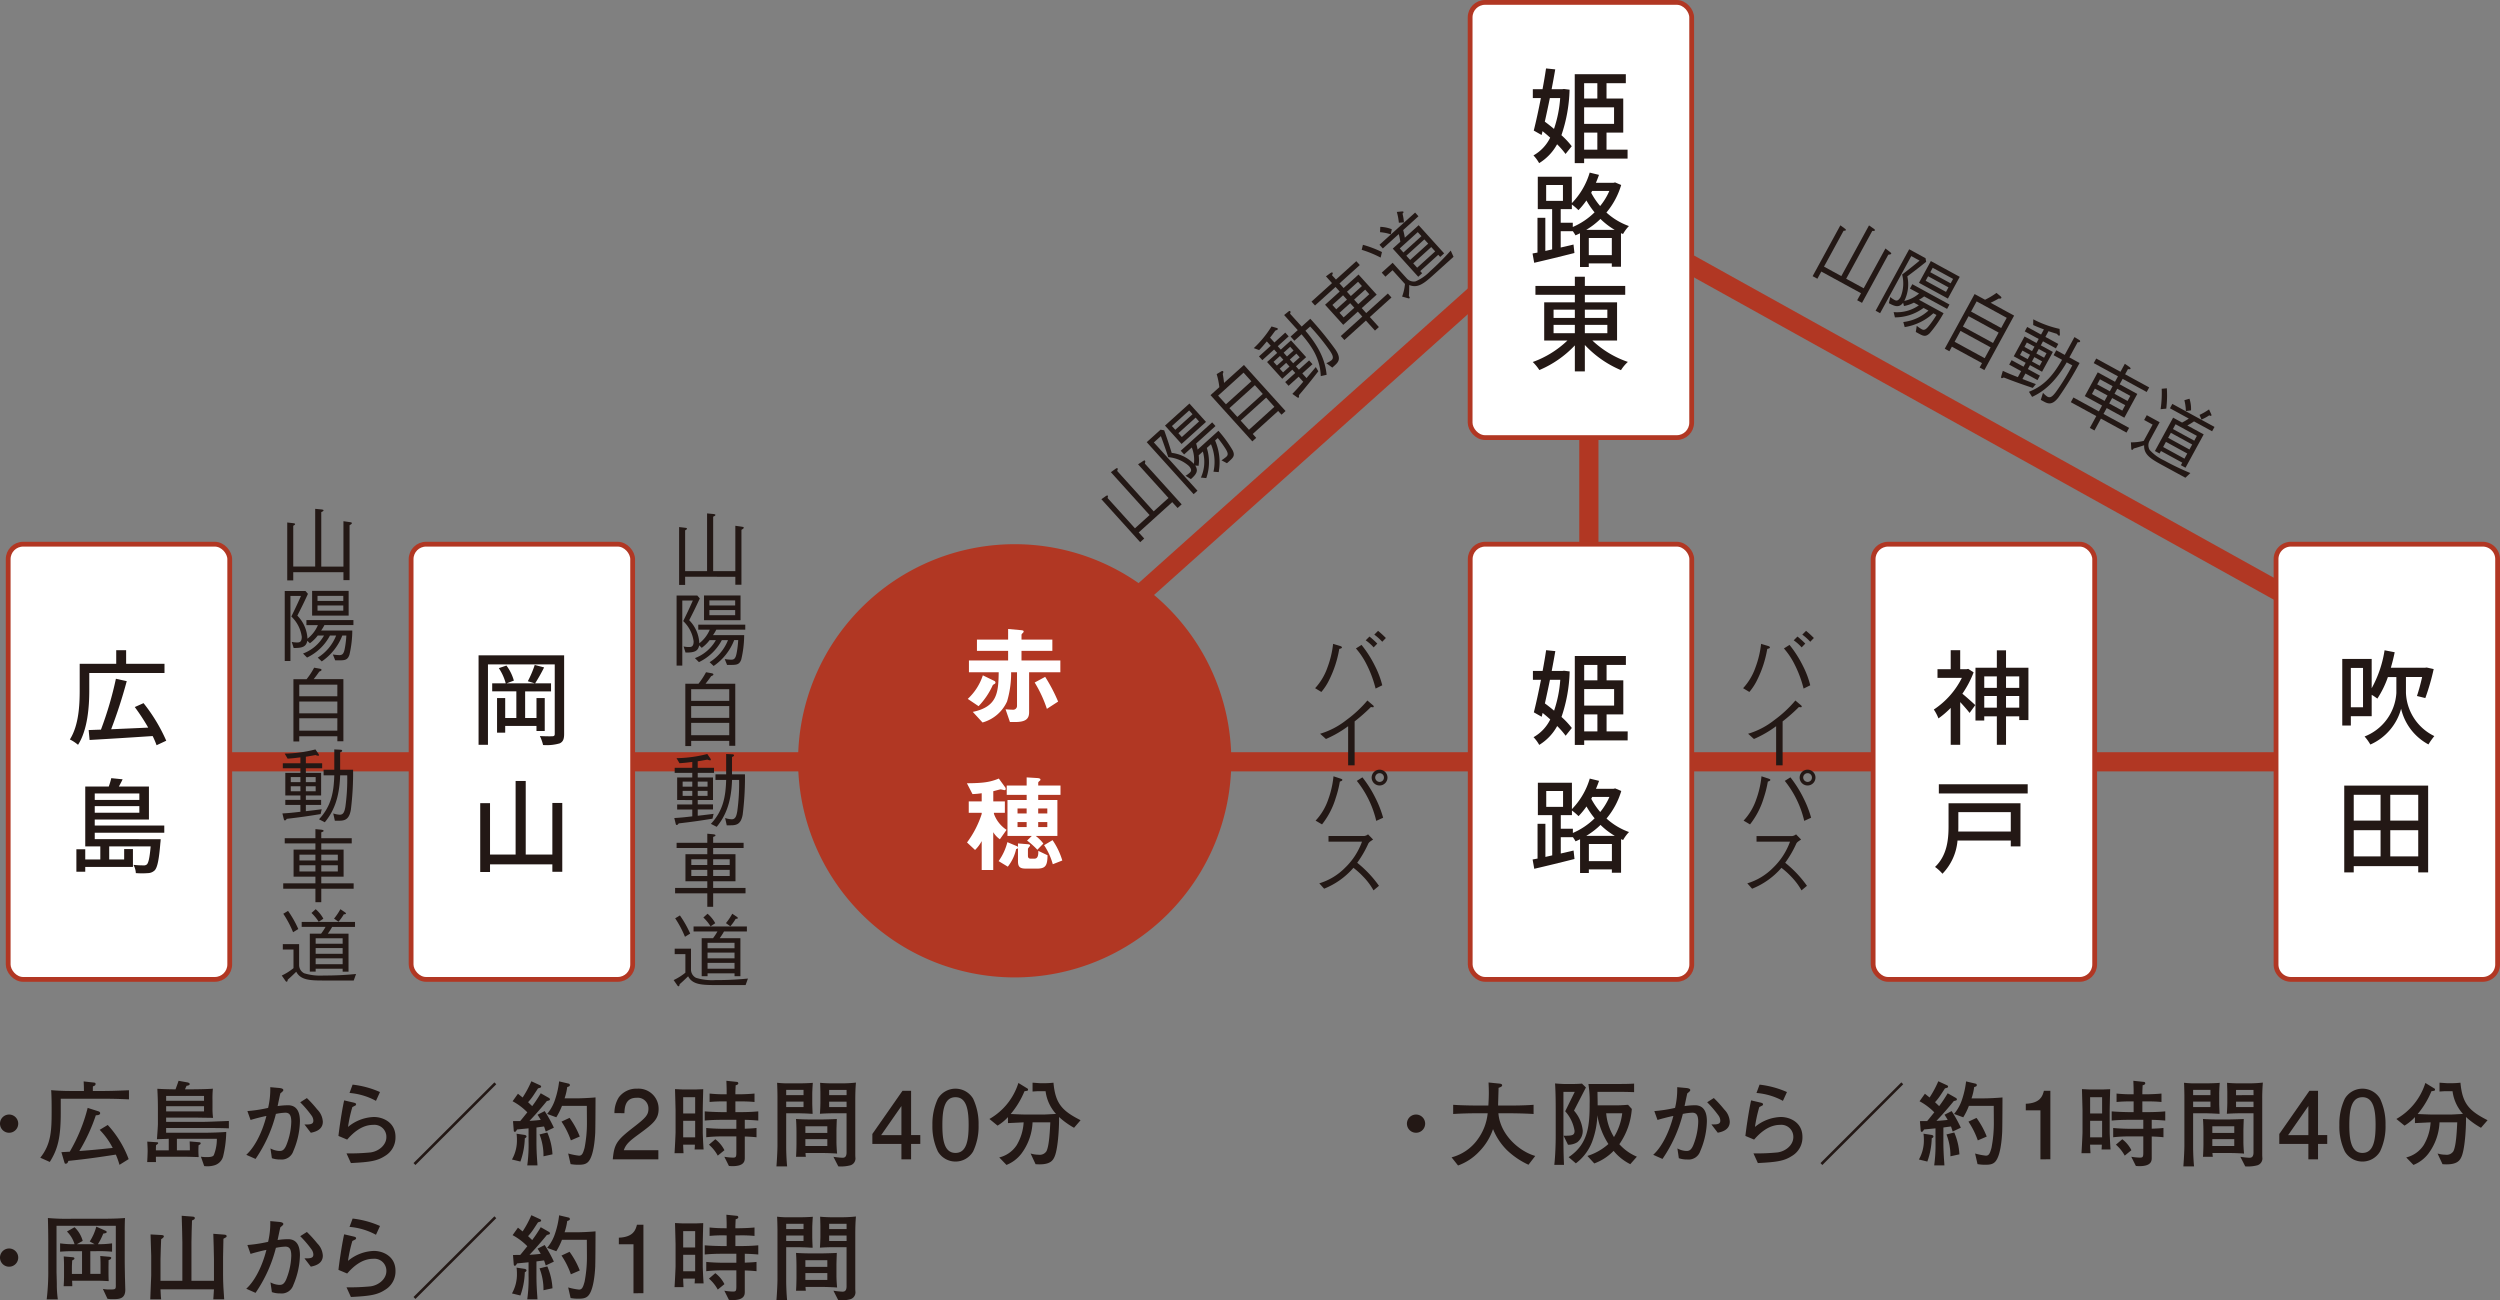 <svg xmlns="http://www.w3.org/2000/svg" xmlns:xlink="http://www.w3.org/1999/xlink" width="521.291" height="271.129" viewBox="0 0 521.291 271.129"><rect x="0" y="0" width="521.291" height="271.129" fill="#808080" stroke="none"/><defs><style>.a,.b,.e{fill:none;}.b,.e{stroke:#b13723;}.b{stroke-miterlimit:10;stroke-width:4px;}.c{clip-path:url(#a);}.d{fill:#fff;}.f{fill:#231815;}.g{fill:#b13723;}</style><clipPath id="a"><rect class="a" width="521.291" height="271.129"/></clipPath></defs><line class="b" x2="470.265" transform="translate(26.121 158.846)"/><g class="c"><rect class="d" width="46.196" height="90.747" rx="3.118" transform="translate(1.707 113.472)"/><rect class="e" width="46.196" height="90.747" rx="3.118" transform="translate(1.707 113.472)"/><path class="f" d="M18.616,143.944c0,3.314-.321,8.22-2.345,11.362a8.593,8.593,0,0,0-1.7-1.118c1.874-2.97,2.046-7.23,2.046-10.244v-5.531h7.617v-2.839H26.3v2.839h8v1.917H18.616Zm14.032,11.449a16.688,16.688,0,0,0-.818-1.915c-4.756.322-9.75.625-13.148.819l-.194-2.068c.753-.021,1.612-.065,2.561-.084a73.318,73.318,0,0,0,3.12-10.612l2.258.5a101.8,101.8,0,0,1-3.248,10.028c2.367-.107,5.056-.216,7.724-.344a43.047,43.047,0,0,0-2.8-4.285l1.827-.815a35.193,35.193,0,0,1,4.735,7.833Z"/><path class="f" d="M19.756,173.644v1.336H33.507s-.022.516-.063.753c-.3,3.592-.624,5.1-1.164,5.725a2.087,2.087,0,0,1-1.378.6,17.2,17.2,0,0,1-2.58,0,3.771,3.771,0,0,0-.5-1.723,18.036,18.036,0,0,0,2.108.109.916.916,0,0,0,.712-.216c.322-.343.559-1.333.774-3.744H22.77v2.732h3.12v-2.173h1.83v3.723H17.776v1.011H15.927v-4.691h1.849v2.13h3.142v-2.732H17.776V164h4.906a15.471,15.471,0,0,0,.519-1.742l2.367.237c-.237.515-.518,1.033-.775,1.505h6.262v6.886h-11.3v1.25h14.5v1.5Zm0-6.843h9.3v-1.355h-9.3Zm9.3,1.293h-9.3v1.377h9.3Z"/><rect class="d" width="46.196" height="90.747" rx="3.118" transform="translate(85.722 113.472)"/><rect class="e" width="46.196" height="90.747" rx="3.118" transform="translate(85.722 113.472)"/><path class="f" d="M117.631,153.048c0,1.074-.237,1.636-.927,1.958a9.7,9.7,0,0,1-3.464.343,8.731,8.731,0,0,0-.668-1.871c1.143.063,2.283.063,2.626.044s.475-.131.475-.5V138.544H101.748v16.762H99.79V136.649h17.841Zm-5.768-.625v-1.055h-6.521v1.4h-1.7v-7.208h1.7v4.153h2.324v-5.553h-5.035v-1.677h2.82a10.477,10.477,0,0,0-1.442-3.163l1.592-.54a9.5,9.5,0,0,1,1.549,3.141l-1.505.562H111.5l-1.443-.431a21.5,21.5,0,0,0,1.443-3.4l1.958.516a36.806,36.806,0,0,1-1.874,3.316H114.9v1.677h-5.4v5.553h2.367v-4.153h1.721v6.864Z"/><path class="f" d="M117.244,167.429v14.353h-2.067v-1.549h-13v1.593h-2.043V167.473h2.043v10.715h5.337V162.845h2.108v15.343h5.553V167.429Z"/><rect class="d" width="46.196" height="90.747" rx="3.118" transform="translate(390.578 113.472)"/><rect class="e" width="46.196" height="90.747" rx="3.118" transform="translate(390.578 113.472)"/><path class="f" d="M411.532,140.2a21.048,21.048,0,0,1-2.346,4.456c.753.6,2.283,1.98,2.692,2.367l-1.184,1.634c-.431-.559-1.249-1.505-1.958-2.258v8.907h-1.98v-7.7A18.144,18.144,0,0,1,404.2,149.8a8.9,8.9,0,0,0-.968-1.849,17.027,17.027,0,0,0,5.853-6.608H404v-1.806h2.754v-3.959h1.98v3.959h1.334l.343-.065Zm11.427-.968v10.911h-1.915v-.774H418.29v5.937h-1.915v-5.937h-2.626v.881h-1.83V139.232h4.456V135.6h1.915v3.636Zm-9.21,4.2h2.626V141.04h-2.626Zm2.626,1.7h-2.626v2.433h2.626Zm1.915-1.7h2.755V141.04H418.29Zm2.754,1.7h-2.755v2.433h2.755Z"/><path class="f" d="M421.3,176.488H419.28v-1.227H408.174a11.293,11.293,0,0,1-3.141,6.93,8.867,8.867,0,0,0-1.549-1.421c2.56-2.411,2.82-5.853,2.82-8.5v-4.775h15Zm1.506-11.039H404.28v-1.915h18.529Zm-14.46,3.894v2.97c0,.344,0,.712-.022,1.077H419.28v-4.047Z"/><path class="b" d="M222.381,137.713,329.152,42.178,497.226,135.6"/><path class="d" d="M3.118,0H43.079A3.118,3.118,0,0,1,46.2,3.118v84.51a3.119,3.119,0,0,1-3.119,3.119H3.118A3.118,3.118,0,0,1,0,87.629V3.118A3.118,3.118,0,0,1,3.118,0Z" transform="translate(474.594 113.472)"/><path class="e" d="M3.118,0H43.079A3.118,3.118,0,0,1,46.2,3.118v84.51a3.119,3.119,0,0,1-3.119,3.119H3.118A3.118,3.118,0,0,1,0,87.629V3.118A3.118,3.118,0,0,1,3.118,0Z" transform="translate(474.594 113.472)"/><path class="f" d="M501.68,144.484a10.478,10.478,0,0,0,5.918,9,15.079,15.079,0,0,0-1.227,1.742,11.359,11.359,0,0,1-5.7-7.445,11.417,11.417,0,0,1-6.411,7.467,10.6,10.6,0,0,0-1.206-1.68,10.42,10.42,0,0,0,6.627-9.06v-3.335h-1.764a20.217,20.217,0,0,1-2.2,4.5,12.63,12.63,0,0,0-1.181-.794v4.454H490.19v1.958H488.4V137.4h6.134v6.112a23.9,23.9,0,0,0,2.689-7.917l2.108.409c-.216,1.1-.494,2.174-.8,3.226h7.146l.322-.043,1.464.324a47.725,47.725,0,0,1-1.743,6.047l-1.745-.431a39.373,39.373,0,0,0,1.077-3.96H501.68Zm-8.951-5.206H490.19v8.2h2.539Z"/><path class="f" d="M506.308,163.812v18.1h-2.067V180.6H490.793v1.312h-1.98v-18.1Zm-15.515,7.3h5.594V165.73h-5.594Zm0,7.467h5.594V173.11h-5.594Zm13.448-12.845H498.41v5.378h5.831Zm0,7.379H498.41v5.465h5.831Z"/><path class="g" d="M256.749,158.641a45.168,45.168,0,1,1-45.169-45.169,45.169,45.169,0,0,1,45.169,45.169"/><path class="d" d="M207.308,142.652c-.246.133-.268.177-.314.245a15.513,15.513,0,0,1-2.945,4.353l-2.256-1.519a11.634,11.634,0,0,0,3.147-4.912l2.346,1.14a.433.433,0,0,1,.289.357.381.381,0,0,1-.267.336m7.279-2.479v8.351c0,1.494-.87,2.031-2.992,2.031h-1.006l-.914-2.656c.736.065,1.274.087,1.494.087a.794.794,0,0,0,.895-.78v-7.033h-1.227a20.722,20.722,0,0,1-.851,6.1,7.97,7.97,0,0,1-5.114,4.377l-2.032-2.211c5.139-1.072,5.338-4.042,5.406-8.261h-6.207v-2.457h8.17v-2.01h-6.5v-2.343h6.5v-2.212l2.725.246c.425.043.513.133.513.267a.319.319,0,0,1-.109.245c-.18.18-.336.336-.336.447v1.007h6.431v2.343H213v2.01h8.1v2.457Zm3.706,7.636a26.085,26.085,0,0,0-2.545-5.493l2.188-1.183a34.424,34.424,0,0,1,2.7,5.157Z"/><path class="d" d="M208.491,175a4.987,4.987,0,0,1-1.385-1.475v7.884H204.7v-6.03a7.417,7.417,0,0,1-1.385,1.855l-1.675-1.566a20.336,20.336,0,0,0,3.06-5.94v-.245h-2.7V167.1h2.7v-1.7a16.047,16.047,0,0,1-1.92.18l-1.162-2.256c3.461-.024,4.868-.245,6.655-.984l1.295,1.786a.571.571,0,0,1,.134.382c0,.221-.134.245-.267.245-.112,0-.671-.158-.8-.158-.112,0-1.295.335-1.519.382V167.1h2.414v2.389h-2.28v.2a6.732,6.732,0,0,0,2.634,3.349Zm7.637,6.117h-2.234c-1.249,0-1.628-.379-1.628-1.541v-2.724a.562.562,0,0,1-.382.18,9.006,9.006,0,0,1-1.74,3.684l-1.92-1.161a11.715,11.715,0,0,0,1.83-3.952l1.855.78a.938.938,0,0,1,.357.224v-.737l1.963.156c.314.024.56.068.56.291,0,.112-.448.557-.448.693V178.4c0,.469.156.649.647.649h.692c.827,0,.827-.938.827-1.631l1.92.916c-.022,2.278-.469,2.79-2.3,2.79m.357-15.384v1.072h4v7.5h-4.511a8.234,8.234,0,0,1,1.585,1.585l-1.252,1.295a16.029,16.029,0,0,0-2.144-1.92l.985-.96h-5.07v-7.5h4v-1.072H209.92v-1.942h4.154v-1.7l2.231.137c.335.021.649.109.649.31a.274.274,0,0,1-.134.246c-.292.245-.335.314-.335.469v.537h4.644v1.942Zm-2.411,2.836h-1.9v1.05h1.9Zm0,2.837h-1.9v1.047h1.9Zm4.309-2.837h-1.9v1.05h1.9Zm0,2.837h-1.9v1.047h1.9Zm1.14,8.795a13.589,13.589,0,0,0-1.811-3.974l1.765-1.05a14.973,14.973,0,0,1,2.031,4.244Z"/><line class="b" y2="95.57" transform="translate(331.305 51.56)"/><rect class="d" width="46.196" height="90.747" rx="3.118" transform="translate(306.563 113.472)"/><rect class="e" width="46.196" height="90.747" rx="3.118" transform="translate(306.563 113.472)"/><path class="f" d="M327.3,140.006a31.8,31.8,0,0,1-1.7,9.491,16.912,16.912,0,0,1,2.152,2.3l-1.29,1.614a17.08,17.08,0,0,0-1.765-2.023,10.464,10.464,0,0,1-3.744,3.938,7.819,7.819,0,0,0-1.184-1.612,8.582,8.582,0,0,0,3.485-3.7c-.515-.471-1.055-.924-1.592-1.355l-.194.8-1.636-.924c.452-1.765.99-4.241,1.486-6.78h-1.68V139.9h2.024c.281-1.508.537-2.992.731-4.325l1.917.193c-.216,1.29-.475,2.689-.753,4.132H325.8l.322-.044Zm-4.11,1.743c-.344,1.7-.709,3.379-1.053,4.928.625.453,1.268.968,1.915,1.508a25.424,25.424,0,0,0,1.29-6.436Zm16.2,12.633h-9.06v.946h-1.958V136.78h10.653v1.871h-4.026v3.207h3.488v7.1h-3.488v3.551H339.4Zm-9.06-12.524h2.754v-3.207h-2.754Zm6.24,1.83h-6.24v3.442h6.24Zm-6.24,8.823h2.754V148.96h-2.754Z"/><path class="f" d="M338.062,164.931a15.987,15.987,0,0,1-3.079,5.743,13.889,13.889,0,0,0,4.694,2.82,7.8,7.8,0,0,0-1.228,1.658l-.431-.171v6.992H336.1v-.687h-4.8v.753h-1.83V175c-.322.152-.622.3-.946.431a7.184,7.184,0,0,0-.559-.881v.021h-2.518v3.4l2.668-.622.193,1.764c-2.948.753-6.068,1.506-8.391,2.043l-.344-1.936c.322-.066.665-.129,1.031-.194v-7.252h1.636v6.908l1.421-.324v-8.392h-2.992v-6.758h7.1v5.509a15.322,15.322,0,0,0,3.723-6.368l1.936.472c-.194.562-.409,1.121-.644,1.658h3.658l.343-.087Zm-15.646,3.313h3.507V164.93h-3.507Zm5.553,5.444a14.771,14.771,0,0,0,4.54-3.055,16.972,16.972,0,0,1-1.7-2.476,16.228,16.228,0,0,1-1.658,2.024A13.213,13.213,0,0,0,327.775,169v.968h-2.324v2.842h2.518Zm8.738.6a15.115,15.115,0,0,1-2.97-2.28,16,16,0,0,1-2.97,2.28Zm-.6,1.7h-4.8v3.573h4.8Zm-4.11-9.813-.194.387a15.081,15.081,0,0,0,1.871,2.755,13.321,13.321,0,0,0,1.915-3.142Z"/><path class="f" d="M3.8,234.3a1.9,1.9,0,1,1-1.9-1.9,1.9,1.9,0,0,1,1.9,1.9"/><path class="f" d="M21.079,229.1H12.668v2.936c0,5.063-.586,7.567-2.288,10.248L8.4,241.4c2.25-2.8,2.367-5.654,2.367-9.644,0-1.486,0-3.109-.1-4.44,1.936.177,3.873.177,5.809.177H17.5q0-1-.057-2l2.111.235c.215.023.374.06.374.294,0,.314-.276.412-.549.507-.019.216-.019.412-.019.96H21.1c1.6,0,3.128-.038,5.79-.155v1.9c-1.292-.057-3.013-.136-5.809-.136m3.832,13.789a15.6,15.6,0,0,0-.761-2.133c-3.09.472-5.438.843-9.9,1.312-.06.216-.177.586-.548.586-.216,0-.216-.1-.333-.469l-.567-1.936c.567-.038,1.036-.06,1.74-.1a34.808,34.808,0,0,0,3.736-9.134l2.269.723c.079.019.333.136.333.371,0,.393-.488.431-.9.45a37.061,37.061,0,0,1-3.442,7.453c2.992-.234,3.385-.275,6.963-.646a15.359,15.359,0,0,0-2.719-3.774l1.682-1.017a21.655,21.655,0,0,1,4.361,7.12Z"/><path class="f" d="M42.111,235.2H34.639v1h7.1c2.387,0,4.263-.077,5.436-.175a23.026,23.026,0,0,1-.663,5.144,2.645,2.645,0,0,1-1.819,1.819,4.914,4.914,0,0,1-1.486.2,5.645,5.645,0,0,1-.628-.041l-.684-1.955a7.957,7.957,0,0,0,1.252.079c1.1,0,1.29-.2,1.429-.393a9.026,9.026,0,0,0,.643-3.423H36.889v2.409h2.7c0-.51,0-.824-.041-1.86l1.86.158c.272.019.431.038.431.253,0,.137-.041.175-.431.39a16.916,16.916,0,0,0,.019,2.466c-2-.06-2.564-.079-3.677-.079H32.509c0,.51,0,.567.019,1.115H30.69c.038-.627.076-1.312.095-2.209,0-.764-.038-1.274-.076-2.054l1.819.118c.272.019.45.019.45.174s-.118.235-.431.431a10.956,10.956,0,0,0-.038,1.1h2.678V237.45c-.45.022-.587.041-.7.041-.275,0-1.505.038-1.762.058.041-.606.2-2.64.2-3.189v-3.128c0-1.9-.058-2.953-.118-4.205,1.116.076,2.954.117,3.794.117.215-.586.567-1.546.627-1.781l1.838.333c.1.019.489.1.489.352,0,.275-.508.352-.644.352-.136.294-.2.411-.333.744h1.018c.567,0,3.559-.019,4.791-.136a21.827,21.827,0,0,0-.079,2.482v1.467a15.216,15.216,0,0,0,.117,2.133c-.665,0-3.578-.058-4.186-.058H34.639v.9h7.412c1.116,0,3.737-.118,5.673-.194v1.543c-1.563-.076-3.99-.076-5.613-.076m.431-6.69h-7.9v1.017h7.9Zm0,2.152h-7.9v1.075h7.9Z"/><path class="f" d="M61.153,240.053a2.558,2.558,0,0,1-2.719,1.72,5.008,5.008,0,0,1-1.74-.272l-.3-2.035a4.283,4.283,0,0,0,1.857.529c.491,0,1.059-.041,1.585-1.546a13.921,13.921,0,0,0,.9-4.519c0-1.29-.314-1.915-1.233-1.915a11.64,11.64,0,0,0-1.974.254,29.09,29.09,0,0,1-4.244,9.387l-1.936-.859c1.7-1.527,3.305-4.538,4.2-8.1-.763.136-2.582.6-3.3.84l-.666-1.857a30.238,30.238,0,0,0,4.323-.666,17.036,17.036,0,0,0,.45-4.322l1.9.174c.159.022.824.079.824.431,0,.177-.139.295-.627.7-.175.782-.235,1.058-.567,2.642a14.963,14.963,0,0,1,2.17-.177c2.016,0,2.485,1.7,2.485,3.325a16.5,16.5,0,0,1-1.388,6.259M64.81,236.2l-1.331-1.74c1.626.079,1.86-.235,1.86-.821a1.913,1.913,0,0,0-.412-1.077,22.463,22.463,0,0,0-2.326-2.716l1.388-.881a25.938,25.938,0,0,1,2.171,2.386,3.894,3.894,0,0,1,1.154,2.542c0,1.781-1.759,2.152-2.5,2.307"/><path class="f" d="M80.251,241.051c-1.622,1.055-3.226,1.271-7.08,1.467l-.919-2.015a45.573,45.573,0,0,0,4.988-.2c1.7-.213,3.325-1.524,3.325-3.188a2.5,2.5,0,0,0-2.757-2.561c-2.231,0-4.05,1.487-5.419,3.071l-1.819-.764c.04-.39.256-2.034.313-2.386.235-1.565.548-3.578.881-5.026l2.092.488c.177.06.393.117.393.333,0,.2-.178.275-.276.313-.253.137-.352.178-.507.273a29.908,29.908,0,0,0-.9,4.129,8.891,8.891,0,0,1,5.4-2.075c1.86,0,4.5,1.1,4.5,4.148a4.467,4.467,0,0,1-2.212,3.99m-1.857-11.5A13.841,13.841,0,0,0,72.88,227.9l.643-1.739a19.611,19.611,0,0,1,5.711,1.546Z"/><path class="f" d="M86.62,242.927l-.393-.409,16.86-16.822.393.39Z"/><path class="f" d="M109.431,237.355a15.54,15.54,0,0,1-.919,4.849l-1.759-.431a8.078,8.078,0,0,0,1.036-4.184,8.977,8.977,0,0,0-.079-1.194l1.682.253c.2.041.39.14.39.314s-.155.295-.351.393m4.363-1.41c-.136-.431-.215-.7-.352-1.056-.45.058-1.058.137-1.584.216v2.953c0,1.271.038,2.5.194,4.577,0,.117.021.313.021.371h-2.132a31.313,31.313,0,0,0,.272-5.008v-2.719c-.371.041-2.053.2-2.386.235-.273.45-.352.491-.469.491-.2,0-.215-.139-.235-.295l-.155-1.936c.526-.019.625-.019,1.5-.019.216-.235.352-.412,1.487-1.819a12.733,12.733,0,0,0-3.071-2.307L108,228.063c.333.254.39.314.977.783a21.386,21.386,0,0,0,1.819-3.385l1.781.821c.2.1.253.158.253.295,0,.174-.057.2-.643.371-.178.253-.941,1.448-1.116,1.682a10.333,10.333,0,0,1-.96,1.192c.139.139.745.707.862.824a29.015,29.015,0,0,0,1.781-2.681l1.721.979s.193.117.193.273c0,.215-.076.234-.643.371-.019.041-1.86,2.31-3.619,4.129.548-.022,1.153-.06,2.348-.2-.276-.469-.393-.665-.666-1.077l1.487-.761a27.951,27.951,0,0,1,1.917,3.461Zm-.469,5.163a12.165,12.165,0,0,0-.823-4.558l1.625-.409A13.408,13.408,0,0,1,115.2,240.7Zm10.8-5.1c-.1,2.19-.429,4.633-1.173,5.847-.567.957-1.369,1.017-2.485,1.017a8.995,8.995,0,0,1-1.486-.136l-.507-2.212a13.792,13.792,0,0,0,2.25.45c.624,0,.84-.428,1.172-1.642a26.97,26.97,0,0,0,.489-5.34c0-.548-.02-2.915-.02-3.4h-5.184A14.167,14.167,0,0,1,116,232.972l-1.917-.7a9.017,9.017,0,0,0,1.721-3.189,17.9,17.9,0,0,0,.783-3.6l1.9.45c.2.039.333.1.333.333s-.156.273-.549.412a11.856,11.856,0,0,1-.548,2.345h2.564c.859,0,2.621-.076,3.892-.193,0,1.134-.02,6.142-.06,7.178m-5.084,1.778a16.777,16.777,0,0,0-1.955-3.911l1.68-.783a17.1,17.1,0,0,1,2.132,3.892Z"/><path class="f" d="M133.4,236.357c-2.013,1.467-2.874,2.152-3.324,3.48h7.2v1.9h-9.5c.292-3.305.9-4.028,4.459-6.788,2.368-1.838,2.973-2.463,2.973-3.734a2.241,2.241,0,0,0-2.485-2.31c-2.4,0-2.484,2.133-2.522,3.208H128.12a6.058,6.058,0,0,1,.919-3.306,4.544,4.544,0,0,1,3.816-1.8,4.19,4.19,0,0,1,4.478,4.225c0,2.11-1.078,3.029-3.933,5.124"/><path class="f" d="M144.835,239.681c.041-.371.041-.51.06-1h-2.446c0,.294.06,1.527.079,1.781h-1.876c.1-1.506.215-4.05.215-4.383v-4.6c0-.079-.1-3.911-.117-4.383,1.544.079,1.6.079,1.857.079h2.346c.275,0,1.448-.057,1.682-.057-.019.7-.1,3.793-.1,4.418v4.6c0,.235.079,2.288.177,3.54Zm.118-10.9h-2.5v3.4h2.5Zm0,4.931h-2.5v3.442h2.5ZM155.3,233.5v1.857c1.565-.06,1.958-.1,2.446-.155v1.936c-.919-.1-1.879-.139-2.446-.158V241.4c0,.605-.019,1.762-2.561,1.762-.295,0-.51-.022-.745-.041l-.957-1.917a11.679,11.679,0,0,0,1.781.177c.605,0,.723-.1.723-1.037v-3.384h-2.777a29.3,29.3,0,0,0-3.5.177V235.2c1.21.136,2.953.174,3.5.174h2.777V233.5H150.7c-1.251,0-2.5.038-3.755.156v-1.918c1.29.118,3.169.158,3.755.158h.821v-2.23h-.431a27.123,27.123,0,0,0-3.128.117v-1.759a30.483,30.483,0,0,0,3.128.155h.431v-.84c0-.608-.057-1.841-.057-1.977l2.247.235a.3.3,0,0,1,.237.275c0,.292-.373.39-.548.428-.06,1.293-.06,1.331-.06,1.566v.313h.862c.254,0,2.054-.038,3.128-.155v1.759a28.129,28.129,0,0,0-3.128-.117h-.862v2.23h1c1.252,0,2.523-.04,3.775-.158v1.918c-1.075-.1-2.133-.137-2.817-.156m-5.632,7.47a8.213,8.213,0,0,0-1.838-2.288l1.328-1.135a6.6,6.6,0,0,1,1.9,2.288Z"/><path class="f" d="M169.369,228.063v2.073c0,.254.06,1.781.08,2.114-.273,0-.412-.022-1.585-.08-.215,0-1.192-.038-1.388-.038h-2.542V239.1c0,1.192.076,2.913.194,4.107H161.9c.155-1.936.215-3.793.215-4.243V228.532c0-.646-.041-2.231-.079-2.757a20.648,20.648,0,0,0,2.874.117h1.978c.761,0,1.9-.041,2.6-.1-.1,1.233-.118,2.25-.118,2.269m-1.819-.8h-3.616v1.094h3.616Zm0,2.444h-3.616v1.135h3.616Zm4.108,10.718h-3.7c.019.276.038.548.079.783h-2.053c.057-.546.095-2.13.095-2.757v-2.368c0-.409-.019-1.74-.095-2.757.8.06,2.012.1,2.836.1h2.64c.431,0,2.64-.06,3.03-.1,0,.019-.076,2.035-.076,2.542v2.075c0,1.113.1,2.228.136,2.6-.685-.06-2.25-.12-2.9-.12m.861-5.572h-4.576v1.388h4.576Zm0,2.678h-4.576v1.429h4.576Zm5.829-8.607V240.9l.019.428a1.485,1.485,0,0,1-1.135,1.683,7.776,7.776,0,0,1-2.424.2l-1.018-2a15.881,15.881,0,0,0,1.86.2c.292,0,.878,0,.878-1.1v-8.174h-2.795c-.469,0-1.508.019-2.76.1.079-1.037.1-2.092.1-2.346v-2c0-.45-.038-1.7-.057-2.111.9.1,2.25.117,2.288.117h2.348a27.7,27.7,0,0,0,2.834-.158c-.1,1.1-.136,2.367-.136,3.188m-1.82-1.661H172.89v1.094h3.638Zm0,2.444H172.89v1.135h3.638Z"/><path class="f" d="M189.976,238.528v3.207h-2.015v-3.207H181.9v-2.073l6.278-9h1.8v9.231h1.918v1.839Zm-2.015-7.9-4.224,6.065h4.224Z"/><path class="f" d="M202.914,240.093a4.259,4.259,0,0,1-7.355,0,12.087,12.087,0,0,1-1.135-5.5,12.364,12.364,0,0,1,1.135-5.495,4.278,4.278,0,0,1,7.355,0,12.278,12.278,0,0,1,1.135,5.495,12.086,12.086,0,0,1-1.135,5.5m-3.676-11.307c-2.31,0-2.738,2.621-2.738,5.809,0,2.954.333,5.809,2.738,5.809,2.288,0,2.738-2.6,2.738-5.809,0-2.954-.352-5.809-2.738-5.809"/><path class="f" d="M223.955,235.162a16.56,16.56,0,0,1-3.131-2.25c.06,1.508-.155,6.357-.881,8.157-.371.938-.957,1.721-3.226,1.721-.254,0-.45-.019-.783-.038l-1.036-2.231a5.641,5.641,0,0,0,1.683.256,1.642,1.642,0,0,0,1.641-.763c.549-1.2.685-3.971.783-5.987h-3.7a11.725,11.725,0,0,1-2.348,6.554,7.347,7.347,0,0,1-3.09,2.326l-1.506-1.562A6.039,6.039,0,0,0,212,238.781a10.442,10.442,0,0,0,1.446-4.754c-.45.02-2.7.137-3.265.159v-1.252a9.962,9.962,0,0,1-2.173,1.778l-1.7-1.388a13.132,13.132,0,0,0,6.043-7.511l1.876,1.154c.137.079.137.158.137.2,0,.273-.057.273-.742.371a18.134,18.134,0,0,1-2.875,4.753c.489.02,2.248.1,2.64.1h4.517c.117,0,1.917-.1,2.291-.118a8.7,8.7,0,0,1-2.174-4.734h-1.74c-.1,0-.821.06-.976.06v-1.838c.174,0,1.407.1,1.543.1h1.173c.646,0,1.156-.057,1.645-.1.39,4.4,1.838,5.885,5.653,7.821Z"/><path class="f" d="M3.8,262.23a1.9,1.9,0,1,1-1.9-1.9,1.9,1.9,0,0,1,1.9,1.9"/><path class="f" d="M23.582,270.894a5.79,5.79,0,0,1-1.175-.079l-.957-2.053a7.168,7.168,0,0,0,1.565.117c1.135,0,1.135-.1,1.135-.957V255.6H11.787v9.644c0,.136.06,2.113.06,2.5a21.551,21.551,0,0,0,.216,3.208H9.734a48.819,48.819,0,0,0,.332-6.259v-5.632c0-1.312-.038-3.835-.079-5.086a43.638,43.638,0,0,0,4.773.158h5.5c3.794,0,4.732-.079,5.809-.158-.041.488-.06,1.74-.06,2.23v6.142c0,.977,0,1.211.038,3.461,0,.393.079,2.935.079,3.131,0,1.876-1.252,1.955-2.542,1.955m-3.834-10h-.919v4.734h2.133v-2.015c0-.2,0-.821-.06-1.721l1.761.156c.469.038.527.117.527.234,0,.314-.428.431-.548.469,0,.257-.02,1.429-.02,1.664v.938c0,.177,0,.862.041,1.781-.469-.019-1.369-.079-2.132-.079h-5.5c.039.684.039.763.039,1.134h-1.8c.041-.567.08-1.1.08-2.25v-1.895c0-.469,0-.9-.06-2.054l1.819.156c.158.019.412.038.412.273,0,.139-.1.215-.47.411-.06,1.192-.06,1.29-.06,1.566v1.232h2.114V260.9H15.739a28.751,28.751,0,0,0-3.207.1v-1.74a18.778,18.778,0,0,0,3.011.175,6.159,6.159,0,0,0-1.585-2.64l1.585-.9a6.1,6.1,0,0,1,1.7,2.855l-1.213.685h3.7l-1.017-.568a10.791,10.791,0,0,0,1.369-3.089l1.819.8c.117.06.352.156.352.314,0,.215-.314.273-.723.333a13.007,13.007,0,0,1-1.116,2.209,19.931,19.931,0,0,0,2.954-.175V261a27.951,27.951,0,0,0-3.619-.1"/><path class="f" d="M46.589,258.3c-.038,1.214-.076,3.324-.076,3.834v3.639c0,1.72.1,3.441.234,5.162H44.478c.038-.332.136-1.778.136-2.092H33.466c.019.235.057,1.29.079,1.506.019.2.038.333.057.586H31.333c.06-1.093.117-2.836.158-3.971,0-.1.038-.84.038-.957v-4.167c0-.156-.136-4.4-.136-4.44l2.19.117c.469.019.586.118.586.295,0,.234-.45.507-.567.586-.019.723-.136,3.423-.136,4.206v4.459h4.557v-8.04c0-1.132-.1-4.342-.137-5.515l2.308.178c.253.019.431.1.431.291,0,.254-.137.314-.587.51-.041,1.173-.117,3.325-.117,4.517v8.059h4.693v-4.519c0-.84-.1-4.5-.136-5.28l2.035.155c.586.041.741.079.741.355,0,.174-.057.212-.665.526"/><path class="f" d="M61.153,267.979a2.558,2.558,0,0,1-2.719,1.72,5.008,5.008,0,0,1-1.74-.272l-.3-2.035a4.283,4.283,0,0,0,1.857.529c.491,0,1.059-.041,1.585-1.546a13.921,13.921,0,0,0,.9-4.519c0-1.29-.314-1.915-1.233-1.915a11.639,11.639,0,0,0-1.974.254,29.09,29.09,0,0,1-4.244,9.387l-1.936-.859c1.7-1.527,3.305-4.538,4.2-8.1-.763.136-2.582.6-3.3.84l-.666-1.857a30.24,30.24,0,0,0,4.323-.666,17.036,17.036,0,0,0,.45-4.322l1.9.174c.159.022.824.079.824.431,0,.177-.139.295-.627.7-.175.782-.235,1.058-.567,2.642a14.963,14.963,0,0,1,2.17-.177c2.016,0,2.485,1.7,2.485,3.325a16.5,16.5,0,0,1-1.388,6.259m3.657-3.854-1.331-1.74c1.626.079,1.86-.235,1.86-.821a1.916,1.916,0,0,0-.412-1.077,22.464,22.464,0,0,0-2.326-2.716l1.388-.881a25.937,25.937,0,0,1,2.171,2.386,3.894,3.894,0,0,1,1.154,2.542c0,1.781-1.759,2.152-2.5,2.307"/><path class="f" d="M80.251,268.977c-1.622,1.055-3.226,1.271-7.08,1.467l-.919-2.015a45.569,45.569,0,0,0,4.988-.2c1.7-.213,3.325-1.524,3.325-3.188a2.5,2.5,0,0,0-2.757-2.561c-2.231,0-4.05,1.487-5.419,3.071l-1.819-.764c.04-.39.256-2.034.313-2.386.235-1.565.548-3.578.881-5.026l2.092.488c.177.06.393.117.393.333,0,.2-.178.275-.276.313-.253.137-.352.178-.507.273a29.907,29.907,0,0,0-.9,4.129,8.891,8.891,0,0,1,5.4-2.075c1.86,0,4.5,1.1,4.5,4.148a4.467,4.467,0,0,1-2.212,3.99m-1.857-11.5a13.841,13.841,0,0,0-5.514-1.645l.643-1.739a19.612,19.612,0,0,1,5.711,1.546Z"/><path class="f" d="M86.62,270.853l-.393-.409,16.86-16.822.393.39Z"/><path class="f" d="M109.431,265.282a15.54,15.54,0,0,1-.919,4.849l-1.759-.431a8.078,8.078,0,0,0,1.036-4.184,8.977,8.977,0,0,0-.079-1.194l1.682.253c.2.041.39.14.39.314s-.155.295-.351.393m4.363-1.41c-.136-.431-.215-.7-.352-1.056-.45.058-1.058.137-1.584.216v2.953c0,1.271.038,2.5.194,4.577,0,.117.021.313.021.371h-2.132a31.313,31.313,0,0,0,.272-5.008v-2.719c-.371.041-2.053.2-2.386.235-.273.45-.352.491-.469.491-.2,0-.215-.139-.235-.3l-.155-1.936c.526-.019.625-.019,1.5-.019.216-.235.352-.412,1.487-1.819a12.733,12.733,0,0,0-3.071-2.307L108,255.99c.333.254.39.314.977.783a21.387,21.387,0,0,0,1.819-3.385l1.781.821c.2.1.253.158.253.295,0,.174-.057.2-.643.371-.178.253-.941,1.448-1.116,1.682a10.332,10.332,0,0,1-.96,1.192c.139.139.745.707.862.824a29.017,29.017,0,0,0,1.781-2.681l1.721.979s.193.117.193.273c0,.215-.076.234-.643.371-.019.041-1.86,2.31-3.619,4.129.548-.022,1.153-.06,2.348-.2-.276-.469-.393-.665-.666-1.077l1.487-.761a27.952,27.952,0,0,1,1.917,3.461Zm-.469,5.163a12.165,12.165,0,0,0-.823-4.558l1.625-.409a13.408,13.408,0,0,1,1.075,4.557Zm10.8-5.1c-.1,2.19-.429,4.633-1.173,5.847-.567.957-1.369,1.017-2.485,1.017a8.994,8.994,0,0,1-1.486-.136l-.507-2.212a13.792,13.792,0,0,0,2.25.45c.624,0,.84-.428,1.172-1.642a26.97,26.97,0,0,0,.489-5.34c0-.548-.02-2.915-.02-3.4h-5.184A14.167,14.167,0,0,1,116,260.9l-1.917-.7a9.017,9.017,0,0,0,1.721-3.189,17.9,17.9,0,0,0,.783-3.6l1.9.45c.2.039.333.1.333.333s-.156.273-.549.412a11.855,11.855,0,0,1-.548,2.345h2.564c.859,0,2.621-.076,3.892-.193,0,1.134-.02,6.142-.06,7.178m-5.084,1.778a16.777,16.777,0,0,0-1.955-3.911l1.68-.783a17.1,17.1,0,0,1,2.132,3.892Z"/><path class="f" d="M132.091,269.662V259.451h-3.052v-1.369c3.071-.136,3.5-1.642,3.775-2.7h1.35v14.277Z"/><path class="f" d="M144.835,267.608c.041-.371.041-.51.06-1h-2.446c0,.294.06,1.527.079,1.781h-1.876c.1-1.506.215-4.05.215-4.383v-4.6c0-.079-.1-3.911-.117-4.383,1.544.079,1.6.079,1.857.079h2.346c.275,0,1.448-.057,1.682-.057-.019.7-.1,3.793-.1,4.418v4.6c0,.235.079,2.288.177,3.54Zm.118-10.895h-2.5v3.4h2.5Zm0,4.931h-2.5v3.442h2.5Zm10.347-.216v1.857c1.565-.06,1.958-.1,2.446-.155v1.936c-.919-.1-1.879-.139-2.446-.158v4.421c0,.6-.019,1.762-2.561,1.762-.295,0-.51-.022-.745-.041l-.957-1.917a11.681,11.681,0,0,0,1.781.177c.605,0,.723-.1.723-1.037v-3.384h-2.777a29.3,29.3,0,0,0-3.5.177V263.13c1.21.136,2.953.174,3.5.174h2.777v-1.876H150.7c-1.251,0-2.5.038-3.755.156v-1.918c1.29.118,3.169.158,3.755.158h.821v-2.23h-.431a27.12,27.12,0,0,0-3.128.117v-1.759a30.483,30.483,0,0,0,3.128.155h.431v-.84c0-.608-.057-1.841-.057-1.977l2.247.235a.3.3,0,0,1,.237.275c0,.292-.373.39-.548.428-.06,1.293-.06,1.331-.06,1.566v.313h.862c.254,0,2.054-.038,3.128-.155v1.759a28.125,28.125,0,0,0-3.128-.117h-.862v2.23h1c1.252,0,2.523-.04,3.775-.158v1.918c-1.075-.1-2.133-.137-2.817-.156m-5.632,7.47a8.213,8.213,0,0,0-1.838-2.288l1.328-1.135a6.6,6.6,0,0,1,1.9,2.288Z"/><path class="f" d="M169.369,255.99v2.073c0,.253.06,1.781.08,2.113-.273,0-.412-.021-1.585-.079-.215,0-1.192-.038-1.388-.038h-2.542v6.963c0,1.192.076,2.912.194,4.107H161.9c.155-1.936.215-3.794.215-4.244V256.459c0-.646-.041-2.231-.079-2.757a20.648,20.648,0,0,0,2.874.117h1.978c.761,0,1.9-.041,2.6-.1-.1,1.233-.118,2.25-.118,2.269m-1.819-.8h-3.616v1.094h3.616Zm0,2.444h-3.616v1.135h3.616Zm4.108,10.718h-3.7c.019.275.038.548.079.783h-2.053c.057-.546.095-2.13.095-2.758v-2.367c0-.409-.019-1.74-.095-2.757.8.06,2.012.1,2.836.1h2.64c.431,0,2.64-.06,3.03-.1,0,.019-.076,2.034-.076,2.542v2.075c0,1.113.1,2.228.136,2.6-.685-.06-2.25-.12-2.9-.12m.861-5.572h-4.576v1.388h4.576Zm0,2.678h-4.576v1.429h4.576Zm5.829-8.607v11.973l.019.428a1.485,1.485,0,0,1-1.135,1.683,7.777,7.777,0,0,1-2.424.2l-1.018-2a15.881,15.881,0,0,0,1.86.2c.292,0,.878,0,.878-1.1v-8.174h-2.795c-.469,0-1.508.019-2.76.1.079-1.037.1-2.092.1-2.346v-2c0-.45-.038-1.7-.057-2.111.9.1,2.25.117,2.288.117h2.348a27.7,27.7,0,0,0,2.834-.158c-.1,1.1-.136,2.367-.136,3.188m-1.82-1.661H172.89v1.094h3.638Zm0,2.444H172.89v1.135h3.638Z"/><path class="f" d="M297.168,234.3a1.9,1.9,0,1,1-1.9-1.9,1.9,1.9,0,0,1,1.9,1.9"/><path class="f" d="M318.713,242.869A16.407,16.407,0,0,1,314.2,239.8a13.06,13.06,0,0,1-2.878-4.361,12.4,12.4,0,0,1-2.934,4.732,11.365,11.365,0,0,1-4.361,2.855l-1.35-1.7a9.708,9.708,0,0,0,5.476-3.794,11.1,11.1,0,0,0,2.054-5.4h-1.68c-1.838,0-3.679.038-5.517.155V230.37c1.9.136,4.655.158,5.517.158h1.819c.057-.941.1-1.762.1-2.642,0-.977-.041-1.68-.06-2.171l2.269.234c.216.019.568.079.568.352,0,.295-.469.431-.745.529,0,.412-.019.646-.076,2.738-.019.51-.019.723-.019.96h1.838c1.857,0,3.7-.022,5.555-.158v1.917c-2.386-.155-5.362-.155-5.555-.155h-1.781c.371,4.535,4.421,7.98,7.688,8.9Z"/><path class="f" d="M328.206,231.584a7.348,7.348,0,0,1,1.819,4.145,2.98,2.98,0,0,1-1.134,2.447,3.656,3.656,0,0,1-1.937.526l-.919-1.876c1.7-.02,2.288-.02,2.288-1.018a8.019,8.019,0,0,0-1.955-4.088l1.993-4.05H326v9.156c0,3.695.076,4.849.117,6.062H324.1c.2-1.781.292-4.243.292-6.062v-5.4c0-1.839-.019-3.677-.137-5.515.374.038,1.487.117,1.918.117h2.034c.352,0,1.312-.038,1.664-.079l.821.8c-.666,1.293-1.645,3.21-2.485,4.833m11.735,11.168a10.591,10.591,0,0,1-3.48-2.776,10.659,10.659,0,0,1-4.03,2.62L331,241.031a11.883,11.883,0,0,0,4.38-2.485,15.7,15.7,0,0,1-2.307-6.005,17.2,17.2,0,0,1-.919,5.048,10.162,10.162,0,0,1-3.562,4.986l-1.505-1.29c4.069-2.7,4.382-6.532,4.382-11.13a23.142,23.142,0,0,0-.256-4.127h5.888c1.115,0,2.544,0,3.638-.079v1.781c-1.192-.038-2.152-.06-3.619-.06H333.1c.019,1.468.038,2.114.038,2.817h3.6c.881,0,1.309-.019,2.738-.117l.783.862a14.573,14.573,0,0,1-2.6,7.353,10.219,10.219,0,0,0,3.657,2.6Zm-5.026-10.62a11.393,11.393,0,0,0,1.623,4.966,12.314,12.314,0,0,0,1.721-4.966Z"/><path class="f" d="M354.524,240.053a2.558,2.558,0,0,1-2.719,1.72,5.008,5.008,0,0,1-1.74-.272l-.3-2.035a4.283,4.283,0,0,0,1.857.529c.491,0,1.059-.041,1.585-1.546a13.921,13.921,0,0,0,.9-4.519c0-1.29-.314-1.915-1.233-1.915a11.641,11.641,0,0,0-1.974.254,29.09,29.09,0,0,1-4.244,9.387l-1.936-.859c1.7-1.527,3.3-4.538,4.2-8.1-.763.136-2.582.6-3.3.84l-.666-1.857a30.239,30.239,0,0,0,4.323-.666,17.037,17.037,0,0,0,.45-4.322l1.9.174c.159.022.824.079.824.431,0,.177-.139.295-.627.7-.175.782-.235,1.058-.567,2.642a14.964,14.964,0,0,1,2.17-.177c2.016,0,2.485,1.7,2.485,3.325a16.5,16.5,0,0,1-1.388,6.259m3.657-3.854-1.331-1.74c1.626.079,1.86-.235,1.86-.821a1.913,1.913,0,0,0-.412-1.077,22.461,22.461,0,0,0-2.326-2.716l1.388-.881a25.936,25.936,0,0,1,2.171,2.386,3.894,3.894,0,0,1,1.154,2.542c0,1.781-1.759,2.152-2.5,2.307"/><path class="f" d="M373.623,241.051c-1.622,1.055-3.226,1.271-7.08,1.467l-.919-2.015a45.573,45.573,0,0,0,4.988-.2c1.7-.213,3.325-1.524,3.325-3.188a2.5,2.5,0,0,0-2.757-2.561c-2.231,0-4.05,1.487-5.419,3.071l-1.819-.764c.04-.39.256-2.034.313-2.386.235-1.565.548-3.578.881-5.026l2.092.488c.177.06.393.117.393.333,0,.2-.178.275-.276.313-.253.137-.352.178-.507.273a29.91,29.91,0,0,0-.9,4.129,8.891,8.891,0,0,1,5.4-2.075c1.86,0,4.5,1.1,4.5,4.148a4.467,4.467,0,0,1-2.212,3.99m-1.857-11.5a13.841,13.841,0,0,0-5.514-1.645l.643-1.739a19.611,19.611,0,0,1,5.711,1.546Z"/><path class="f" d="M379.991,242.927l-.393-.409,16.86-16.822.393.39Z"/><path class="f" d="M402.8,237.355a15.54,15.54,0,0,1-.919,4.849l-1.759-.431a8.078,8.078,0,0,0,1.036-4.184,8.974,8.974,0,0,0-.079-1.194l1.682.253c.2.041.39.14.39.314s-.155.295-.351.393m4.363-1.41c-.136-.431-.215-.7-.352-1.056-.45.058-1.058.137-1.584.216v2.953c0,1.271.038,2.5.194,4.577,0,.117.021.313.021.371h-2.132a31.313,31.313,0,0,0,.272-5.008v-2.719c-.371.041-2.053.2-2.386.235-.273.45-.352.491-.469.491-.2,0-.215-.139-.235-.295l-.155-1.936c.526-.019.625-.019,1.505-.019.216-.235.352-.412,1.487-1.819a12.733,12.733,0,0,0-3.071-2.307l1.115-1.566c.333.254.39.314.977.783a21.385,21.385,0,0,0,1.819-3.385l1.781.821c.2.1.253.158.253.295,0,.174-.057.2-.643.371-.178.253-.941,1.448-1.116,1.682a10.335,10.335,0,0,1-.96,1.192c.139.139.745.707.862.824a29.012,29.012,0,0,0,1.781-2.681l1.721.979s.193.117.193.273c0,.215-.076.234-.643.371-.019.041-1.86,2.31-3.619,4.129.548-.022,1.153-.06,2.348-.2-.276-.469-.393-.665-.666-1.077l1.487-.761a27.953,27.953,0,0,1,1.917,3.461Zm-.469,5.163a12.164,12.164,0,0,0-.823-4.558l1.625-.409a13.388,13.388,0,0,1,1.074,4.557Zm10.795-5.1c-.1,2.19-.429,4.633-1.173,5.847-.567.957-1.369,1.017-2.485,1.017a9,9,0,0,1-1.486-.136l-.507-2.212a13.792,13.792,0,0,0,2.25.45c.624,0,.84-.428,1.172-1.642a26.97,26.97,0,0,0,.489-5.34c0-.548-.02-2.915-.02-3.4h-5.184a14.167,14.167,0,0,1-1.173,2.386l-1.917-.7a9.017,9.017,0,0,0,1.721-3.189,17.9,17.9,0,0,0,.783-3.6l1.9.45c.2.039.333.1.333.333s-.156.273-.549.412a11.856,11.856,0,0,1-.548,2.345h2.564c.859,0,2.621-.076,3.892-.193,0,1.134-.02,6.142-.06,7.178m-5.084,1.778a16.777,16.777,0,0,0-1.955-3.911l1.68-.783a17.1,17.1,0,0,1,2.132,3.892Z"/><path class="f" d="M425.462,241.735V231.524H422.41v-1.369c3.071-.136,3.5-1.642,3.775-2.7h1.35v14.277Z"/><path class="f" d="M438.206,239.681c.041-.371.041-.51.06-1H435.82c0,.294.06,1.527.079,1.781h-1.876c.1-1.506.215-4.05.215-4.383v-4.6c0-.079-.1-3.911-.117-4.383,1.544.079,1.6.079,1.857.079h2.346c.275,0,1.448-.057,1.682-.057-.019.7-.1,3.793-.1,4.418v4.6c0,.235.079,2.288.177,3.54Zm.118-10.9h-2.5v3.4h2.5Zm0,4.931h-2.5v3.442h2.5Zm10.347-.216v1.857c1.565-.06,1.958-.1,2.446-.155v1.936c-.919-.1-1.879-.139-2.446-.158V241.4c0,.605-.019,1.762-2.561,1.762-.295,0-.51-.022-.745-.041l-.957-1.917a11.679,11.679,0,0,0,1.781.177c.605,0,.723-.1.723-1.037v-3.384h-2.777a29.3,29.3,0,0,0-3.5.177V235.2c1.21.136,2.953.174,3.5.174h2.777V233.5h-2.837c-1.251,0-2.5.038-3.755.156v-1.918c1.29.118,3.169.158,3.755.158h.821v-2.23h-.431a27.123,27.123,0,0,0-3.128.117v-1.759a30.483,30.483,0,0,0,3.128.155h.431v-.84c0-.608-.057-1.841-.057-1.977l2.247.235a.3.3,0,0,1,.237.275c0,.292-.373.39-.548.428-.06,1.293-.06,1.331-.06,1.566v.313h.862c.254,0,2.054-.038,3.128-.155v1.759a28.128,28.128,0,0,0-3.128-.117h-.862v2.23h1c1.252,0,2.523-.04,3.775-.158v1.918c-1.075-.1-2.133-.137-2.817-.156m-5.632,7.47a8.213,8.213,0,0,0-1.838-2.288l1.328-1.135a6.6,6.6,0,0,1,1.9,2.288Z"/><path class="f" d="M462.741,228.063v2.073c0,.254.06,1.781.079,2.114-.273,0-.412-.022-1.585-.08-.215,0-1.191-.038-1.388-.038H457.3V239.1c0,1.192.077,2.913.194,4.107h-2.228c.155-1.936.215-3.793.215-4.243V228.532c0-.646-.041-2.231-.079-2.757a20.677,20.677,0,0,0,2.875.117h1.977c.761,0,1.895-.041,2.6-.1-.1,1.233-.117,2.25-.117,2.269m-1.819-.8h-3.616v1.094h3.616Zm0,2.444h-3.616v1.135h3.616Zm4.107,10.718h-3.695c.019.276.038.548.079.783h-2.054c.057-.546.1-2.13.1-2.757v-2.368c0-.409-.019-1.74-.1-2.757.8.06,2.013.1,2.836.1h2.64c.431,0,2.64-.06,3.03-.1,0,.019-.076,2.035-.076,2.542v2.075c0,1.113.1,2.228.136,2.6-.684-.06-2.25-.12-2.9-.12m.862-5.572h-4.576v1.388h4.576Zm0,2.678h-4.576v1.429h4.576Zm5.828-8.607V240.9l.019.428a1.485,1.485,0,0,1-1.135,1.683,7.771,7.771,0,0,1-2.424.2l-1.017-2a15.859,15.859,0,0,0,1.86.2c.291,0,.878,0,.878-1.1v-8.174h-2.8c-.469,0-1.508.019-2.76.1.08-1.037.1-2.092.1-2.346v-2c0-.45-.039-1.7-.058-2.111.9.1,2.25.117,2.288.117h2.349a27.692,27.692,0,0,0,2.833-.158c-.1,1.1-.136,2.367-.136,3.188m-1.819-1.661h-3.638v1.094H469.9Zm0,2.444h-3.638v1.135H469.9Z"/><path class="f" d="M483.347,238.528v3.207h-2.015v-3.207h-6.063v-2.073l6.278-9h1.8v9.231h1.918v1.839Zm-2.015-7.9-4.224,6.065h4.224Z"/><path class="f" d="M496.285,240.093a4.258,4.258,0,0,1-7.354,0,12.087,12.087,0,0,1-1.135-5.5,12.35,12.35,0,0,1,1.135-5.495,4.277,4.277,0,0,1,7.354,0,12.28,12.28,0,0,1,1.136,5.495,12.075,12.075,0,0,1-1.136,5.5m-3.676-11.307c-2.31,0-2.738,2.621-2.738,5.809,0,2.954.333,5.809,2.738,5.809,2.288,0,2.739-2.6,2.739-5.809,0-2.954-.353-5.809-2.739-5.809"/><path class="f" d="M517.326,235.162a16.559,16.559,0,0,1-3.131-2.25c.06,1.508-.155,6.357-.881,8.157-.371.938-.957,1.721-3.226,1.721-.254,0-.45-.019-.783-.038l-1.036-2.231a5.641,5.641,0,0,0,1.683.256,1.642,1.642,0,0,0,1.641-.763c.549-1.2.685-3.971.783-5.987h-3.695a11.725,11.725,0,0,1-2.348,6.554,7.347,7.347,0,0,1-3.09,2.326l-1.506-1.562a6.039,6.039,0,0,0,3.638-2.564,10.442,10.442,0,0,0,1.446-4.754c-.45.02-2.7.137-3.265.159v-1.252a9.963,9.963,0,0,1-2.173,1.778l-1.7-1.388a13.132,13.132,0,0,0,6.043-7.511l1.876,1.154c.137.079.137.158.137.2,0,.273-.057.273-.742.371a18.133,18.133,0,0,1-2.875,4.753c.489.02,2.248.1,2.64.1h4.517c.117,0,1.917-.1,2.291-.118a8.7,8.7,0,0,1-2.174-4.734h-1.74c-.1,0-.821.06-.976.06v-1.838c.174,0,1.407.1,1.543.1H511.4c.646,0,1.156-.057,1.645-.1.39,4.4,1.838,5.885,5.653,7.821Z"/><path class="f" d="M379.773,56.624l-.821,1.5-.99-.54,5.785-10.6.949.692c.1.071.256.2.191.311s-.191.126-.475.142l-4.077,7.467,3.613,1.975L389.719,47l1.037.72c.122.087.245.213.19.316-.073.131-.248.131-.55.12l-5.439,9.966,3.655,1.99,4.533-8.3,1.014.785c.1.071.257.191.183.322s-.276.158-.6.191l-5.479,10.042-1.009-.551.8-1.457Z"/><path class="f" d="M401.217,61.805a7.921,7.921,0,0,1-1.085.7l5.138,2.8a24.775,24.775,0,0,1-2.9,4.183c-.8.763-1.265.622-2.209.109l-.687-.376.2-1.282a8.43,8.43,0,0,0,.995.692c.516.284.884.18,1.656-.828a21.544,21.544,0,0,0,1.467-2.122l-.66-.36a11.52,11.52,0,0,1-5.975,2.885l-.287-1.058a9.443,9.443,0,0,0,5.242-2.384l-1.02-.556a10.023,10.023,0,0,1-5.973,1.97l-.262-1.1a7.918,7.918,0,0,0,5.253-1.408l-1.031-.566a7.42,7.42,0,0,1-2.07.708l-.177-.687c-.775.982-1.533.894-2.97.087l.292-1.287a4.305,4.305,0,0,0,.832.589c.33.18.777.4,1.331-.611a7.467,7.467,0,0,0,.308-4.657c.916-.705,1.977-1.517,3.641-2.9l-1.732-.949-6.5,11.907-.938-.513,7-12.818,3.414,1.865.123.753c-1.838,1.478-2.7,2.116-3.924,3.033a7.705,7.705,0,0,1-.636,5.127,7.035,7.035,0,0,0,3.079-1.544l-1.9-1.035.5-.912L406.5,63.5l-.5.911Zm-1.077-2.836,2.474-4.533,6.024,3.289-2.473,4.533Zm6.15.949L402.041,57.6l-.513.943,4.247,2.318Zm.96-1.762L403,55.839l-.505.921,4.246,2.318Z"/><path class="f" d="M413.915,62.5a15.528,15.528,0,0,0,2.389-1.424l.862.72c.164.142.18.268.139.344-.087.158-.313.131-.548.115-.72.414-1.358.73-1.68.878l4.9,2.678-6.2,11.361-.992-.545.5-.911L407,72.289l-.521.954-.968-.529,6.226-11.4Zm1.159,9.927L408.8,69l-1.233,2.263,6.273,3.426Zm1.678-3.076-6.273-3.426L409.3,68.089l6.278,3.425Zm1.685-3.082-6.275-3.425L411,64.969l6.278,3.425Z"/><path class="f" d="M426,71.171l-.458.84,2.517,1.374L425.8,77.514l-2.515-1.374-.442.813,2.515,1.374-.505.927-2.517-1.374-.624,1.145c.482.186,1.044.415,2.8,1.069l-.655.791c-2.5-.834-3.851-1.325-6.046-2.176-.238.12-.374.18-.48.12s-.074-.235-.047-.349l.336-1.151c1.347.616,1.677.736,3.133,1.309l.682-1.249-2.487-1.358.507-.928,2.488,1.359.441-.813L419.9,74.291l2.253-4.129,2.49,1.358.458-.84L422.2,69.1l.5-.927,2.9,1.587.587-1.074c-1.039-.393-1.356-.513-2.237-.911l.02-1.195a22.014,22.014,0,0,0,5.487,2l.06,1.08a.587.587,0,0,1-.041.267c-.057.1-.126.1-.188.071a1.692,1.692,0,0,1-.379-.382c-.15-.043-1.519-.463-1.759-.562l-.65,1.195,2.689,1.467-.5.927Zm-2.7,2.8-1.59-.867-.5.911,1.59.867Zm.922-1.691-1.59-.867-.505.927,1.587.868Zm5.039,10.539c-1.4,1.832-2.3,1.341-3.237.829l-.488-.268L426,81.9a4.128,4.128,0,0,0,.954.829c.649.354,1.184-.273,1.713-.96a46.351,46.351,0,0,0,3.442-5.58l-1.165-.633c-2.5,4.3-4.923,6.147-7.219,7.2l-.654-1.064c3.45-1.341,5.244-3.812,6.9-6.665l-1.762-.96.562-1.031,1.762.966,2.029-3.72,1,.621c.041.022.259.159.161.333s-.36.126-.491.115l-1.732,3.174,2.13,1.168a69.659,69.659,0,0,1-4.375,7.129m-3.447-7.473-1.614-.884-.5.911,1.617.884Zm.922-1.691-1.615-.884-.507.928,1.617.883Z"/><path class="f" d="M443.063,75.856,444,76.5c.111.082.324.256.251.387-.08.147-.189.126-.54.082l-.59,1.074,5.019,2.739-.521.954L442.605,79l-.619,1.134,3.679,2.008L442.96,87.1l-3.679-2.013-.666,1.222,5.338,2.913-.54.981-5.335-2.912-1.347,2.471-.968-.529,1.347-2.471-5.31-2.9.54-.981,5.307,2.9.666-1.222-3.6-1.964,2.7-4.958,3.6,1.969.619-1.134-5.059-2.76.524-.955,5.056,2.76ZM438.836,83.6l.617-1.13-2.635-1.44-.616,1.13Zm1.1-2.013.578-1.058-2.637-1.44-.578,1.058Zm2.594,4.031.616-1.129L440.418,83l-.616,1.129Zm1.1-2.013.578-1.058-2.724-1.489-.579,1.058Z"/><path class="f" d="M455.691,99.616l-5.111-2.787c-2.3-1.26-3.583-2.155-3.49-3.988-1.119.377-1.615.53-2.177.677-.169.218-.275.349-.395.283-.079-.043-.112-.141-.118-.294l-.07-1.276a10.214,10.214,0,0,0,2.67-.3l1.854-3.393-1.762-.966.546-1,2.686,1.468-2.084,3.823a1.954,1.954,0,0,0,.006,1.969,9.386,9.386,0,0,0,3.005,2.177,54.9,54.9,0,0,0,5.477,2.629Zm1.795-11.749a12.214,12.214,0,0,1-1.391.845l3.414,1.866-3.793,6.949L454.748,97l.289-.529-4.446-2.433-.289.53-.968-.524,3.794-6.955L455,88.112a13.81,13.81,0,0,0,1.4-.834l-3.932-2.149.5-.911,8.793,4.8-.5.911Zm-6.966-2.542a22.706,22.706,0,0,0,.229-4.26l1.072-.1a22.794,22.794,0,0,1-.117,4.243Zm5.561,9.24-4.448-2.433-.583,1.075,4.445,2.427Zm1.028-1.882-4.448-2.432-.57,1.047,4.446,2.427Zm.977-1.794-4.446-2.427-.545,1,4.445,2.427Zm-2.3-5.166a9.782,9.782,0,0,0-.31-2.274l1.066-.311a6.89,6.89,0,0,1,.324,2.427Zm4.874.884a9.776,9.776,0,0,1-1.612.878l-.414-.971a13.325,13.325,0,0,0,1.985-1.145l.48,1.042c-.005.032.049.158.011.234-.074.131-.194.066-.45-.038"/><path class="f" d="M237.441,111.021l1.145,1.271-.84.758-8.094-8.962.96-.665c.1-.068.273-.175.36-.076s.06.22-.022.5l5.706,6.311,3.054-2.76-8.073-8.935,1.02-.741c.126-.088.279-.164.36-.077.1.112.044.278-.065.557l7.609,8.424,3.087-2.79-6.343-7.02,1.08-.7c.1-.071.267-.177.365-.066s.06.311-.022.628l7.669,8.487-.851.769-1.112-1.23Z"/><path class="f" d="M249.414,92.49a8.228,8.228,0,0,1,.306,1.257l4.341-3.921a25.076,25.076,0,0,1,2.989,4.115c.459,1.006.169,1.4-.627,2.125l-.584.523-1.14-.611a8.32,8.32,0,0,0,.982-.712c.437-.395.458-.777-.234-1.84a23.666,23.666,0,0,0-1.517-2.084l-.561.507a11.512,11.512,0,0,1,.752,6.592l-1.091-.079a9.466,9.466,0,0,0-.523-5.736l-.862.778a10.015,10.015,0,0,1-.115,6.289l-1.123-.115a7.9,7.9,0,0,0,.409-5.424l-.873.788a7.26,7.26,0,0,1-.022,2.187l-.7-.06c.676,1.058.338,1.746-.9,2.834l-1.118-.7a4.521,4.521,0,0,0,.829-.589c.278-.254.633-.6-.136-1.457a7.469,7.469,0,0,0-4.3-1.832c-.36-1.094-.78-2.365-1.533-4.391L240.6,92.256l9.093,10.066-.8.72L239.111,92.2,242,89.594l.753.133c.791,2.223,1.107,3.246,1.565,4.708a7.66,7.66,0,0,1,4.631,2.288,6.946,6.946,0,0,0-.442-3.415l-1.6,1.448-.7-.771,6.551-5.916.692.769Zm-3.038.082-3.458-3.829,5.094-4.6,3.458,3.829Zm1.582-6.982-3.595,3.246.709.782,3.589-3.245Zm1.347,1.492-3.594,3.245.719.8,3.59-3.246Z"/><path class="f" d="M254.252,80.732a15.121,15.121,0,0,0-.556-2.724l.965-.576c.191-.106.316-.082.371-.016.12.134.022.338-.066.554.148.815.24,1.524.268,1.873l4.145-3.742,8.678,9.608-.84.759-.7-.772-5.3,4.794.726.808-.813.736-8.716-9.641Zm5.051-3.027L254,82.5l1.63,1.8,5.3-4.794Zm2.356,2.61-5.307,4.794,1.653,1.828,5.307-4.795Zm2.351,2.6L258.7,87.708l1.729,1.912,5.3-4.794Z"/><path class="f" d="M266.431,72.191l.639.706,2.127-1.922,3.158,3.5-2.127,1.92.616.682,2.127-1.92.709.785-2.127,1.92.873.968c.338-.395.736-.848,1.936-2.288l.529.873c-1.609,2.089-2.52,3.2-4.047,4.993.033.26.044.412-.044.491s-.251,0-.349-.073l-.976-.693c1.031-1.069,1.255-1.336,2.269-2.528l-.954-1.056-2.1,1.9-.71-.782,2.106-1.9-.622-.682-2.1,1.9-3.158-3.494,2.105-1.9-.643-.707-2.449,2.215-.7-.78,2.449-2.218-.818-.908c-.715.851-.933,1.113-1.6,1.811l-1.118-.414a22.053,22.053,0,0,0,3.7-4.517l1.048.3a.582.582,0,0,1,.234.126c.077.087.055.153,0,.2a1.571,1.571,0,0,1-.48.231c-.093.129-.938,1.28-1.107,1.476l.911,1.006L268,69.355l.709.78Zm.464,2.04-1.342,1.216.7.78,1.347-1.211Zm1.293,1.429-1.347,1.216.7.769,1.341-1.213Zm.834-3.349-1.363,1.233.7.785,1.369-1.235Zm9.48.641c1.271,1.923.513,2.61-.283,3.33l-.415.371-1.244-.928a4.16,4.16,0,0,0,1.1-.627c.545-.5.131-1.205-.338-1.931a46.72,46.72,0,0,0-4.135-5.089l-.982.889c3.229,3.78,4.178,6.674,4.418,9.186l-1.221.272c-.131-3.7-1.871-6.212-4.015-8.721l-1.489,1.347-.785-.873,1.489-1.342-2.842-3.147.916-.736c.033-.033.235-.191.371-.044.12.137,0,.385-.054.5l2.427,2.684,1.8-1.626a68.347,68.347,0,0,1,5.285,6.483m-8.187.788-1.369,1.233.7.772,1.364-1.236Z"/><path class="f" d="M276.484,57.625l.916-.674c.115-.079.349-.221.448-.109.114.126.06.221-.1.54l.819.908,4.243-3.831.731.807L279.3,59.1l.862.957,3.115-2.809,3.785,4.189-3.114,2.809.932,1.031,4.511-4.077.753.831-4.511,4.078,1.887,2.086-.818.739-1.887-2.086L280.324,70.9l-.753-.832,4.489-4.058-.927-1.028-3.049,2.752L276.3,63.546l3.05-2.752-.868-.957L274.2,63.7l-.731-.807,4.276-3.862Zm4.38,4.846-.813-.894-2.225,2.012.807.9Zm1.538,1.7-.867-.955-2.226,2.013.862.955Zm1.582-4.522-.807-.894-2.308,2.081.808.894Zm1.538,1.7-.862-.955-2.307,2.081.862.955Z"/><path class="f" d="M287.885,53.711a22.959,22.959,0,0,0-3.949-1.62l.256-1.047a23,23,0,0,1,3.971,1.511Zm4.7-5.732a13.251,13.251,0,0,1,.344,1.587l2.885-2.607,5.313,5.874-.819.742-.409-.447-3.758,3.4.4.447-.813.739-5.313-5.874,1.577-1.429a13.578,13.578,0,0,0-.327-1.6l-3.322,3-.7-.772,7.434-6.714.693.769Zm-2.586.891a9.279,9.279,0,0,0-2.241-.455l.054-1.113a7.025,7.025,0,0,1,2.4.5Zm13.086,4.678-4.32,3.9c-1.947,1.762-3.213,2.679-4.915,1.983-.011,1.184-.032,1.7-.076,2.283.147.226.235.371.136.463-.065.06-.169.06-.316.011l-1.233-.349a10.229,10.229,0,0,0,.6-2.623l-2.591-2.869-1.489,1.344-.763-.843,2.269-2.053,2.918,3.229a1.965,1.965,0,0,0,1.865.644,9.3,9.3,0,0,0,3.044-2.12,52.753,52.753,0,0,0,4.287-4.3Zm-10.636-8.987a10.021,10.021,0,0,1,.294,1.811l-1.058.071a12.441,12.441,0,0,0-.426-2.253l1.146-.109c.033.017.164,0,.218.068.1.11,0,.2-.174.412M295.63,48.4l-3.758,3.4.763.846,3.759-3.4ZM297,49.92l-3.758,3.4.8.884,3.764-3.4Zm1.44,1.593-3.758,3.4.818.909,3.758-3.4Z"/><path class="f" d="M142.861,120.264v1.71h-1.255V109.9l1.29.15c.134.019.352.052.352.185s-.117.2-.387.352v8.506h4.574v-12.04l1.388.133c.169.019.352.068.352.186,0,.15-.167.234-.47.368v11.353h4.623v-9.46l1.407.2c.134.017.352.049.352.2s-.185.27-.485.453v11.438h-1.274v-1.658Z"/><path class="f" d="M149.36,131.293a8.442,8.442,0,0,1-.688,1.14h6.5a22.607,22.607,0,0,1-.6,5.056c-.368,1.055-.906,1.156-2.1,1.156h-.87l-.485-1.221a10.565,10.565,0,0,0,1.339.133c.652,0,.954-.27,1.173-1.524a20.615,20.615,0,0,0,.3-2.564h-.838a11.611,11.611,0,0,1-4.287,5.4l-.837-.789a9.551,9.551,0,0,0,3.834-4.606h-1.287a10.489,10.489,0,0,1-4.775,4.59l-.838-.837a8.41,8.41,0,0,0,4.372-3.753h-1.306a7.783,7.783,0,0,1-1.642,1.609l-.534-.518c-.235,1.238-1.023,1.522-2.848,1.505l-.4-1.27a5.535,5.535,0,0,0,1.121.117c.42,0,.971-.019.971-1.173a7.122,7.122,0,0,0-2.176-4.238c.518-1.055,1.121-2.277,2.01-4.287h-2.2v13.565h-1.189v-14.6h4.323l.518.6c-1,2.179-1.508,3.15-2.212,4.541a7.3,7.3,0,0,1,2.111,4.806A7.068,7.068,0,0,0,148,131.293h-2.4v-1.039h9.8v1.039Zm-2.564-7.135h7.62v5.16H146.8Zm6.5,1.039H147.92v1.055h5.375Zm0,2.01H147.92v1.072h5.375Z"/><path class="f" d="M145.643,142.573a15.219,15.219,0,0,0,1.573-2.4l1.222.218c.234.049.319.15.319.235,0,.183-.235.267-.469.368-.486.7-.938,1.29-1.173,1.574h6.2v12.946h-1.254V154.48h-7.939v1.088H142.9V142.573Zm6.414,1.14h-7.939v2.427h7.939Zm0,3.515h-7.939v2.463h7.939Zm0,3.5h-7.939v2.577h7.939Z"/><path class="f" d="M145.49,161.153v.955h3.183v4.707H145.49v.922h3.183v1.055H145.49V170.1c.57-.068,1.241-.136,3.3-.4l-.218,1.006c-2.88.469-4.454.685-7.05.987-.166.219-.267.336-.4.336-.153,0-.2-.169-.235-.287l-.286-1.17c1.642-.1,2.026-.152,3.753-.351v-1.424H141.2v-1.055h3.15v-.922H141.2v-4.707h3.15v-.955h-3.668V160.1h3.668v-1.224c-1.222.153-1.593.2-2.665.27l-.619-1.056a27.068,27.068,0,0,0,6.415-.872l.635.921a.562.562,0,0,1,.1.251.133.133,0,0,1-.15.153,2.039,2.039,0,0,1-.57-.153c-.166.036-1.724.319-2.01.352V160.1h3.4v1.053Zm-1.137,1.827h-2.01v1.055h2.01Zm0,1.926h-2.01v1.039h2.01Zm3.182-1.926H145.49v1.055h2.045Zm0,1.926H145.49v1.039h2.045Zm7.334,4.906c-.385,2.277-1.525,2.277-2.714,2.277h-.619l-.335-1.522a5.082,5.082,0,0,0,1.374.268c.821,0,1-.805,1.157-1.658a41.928,41.928,0,0,0,.384-6.549h-1.475c-.15,4.975-1.522,7.754-3.2,9.78l-1.209-.619c2.649-2.831,3.082-5.861,3.183-9.161h-2.228v-1.172h2.228v-4.238l1.306.068c.052,0,.336.016.336.218,0,.183-.284.284-.42.335v3.617h2.7a62.252,62.252,0,0,1-.469,8.356"/><path class="f" d="M147.483,173.84l1.258.118c.15.016.45.068.45.218,0,.169-.118.2-.486.335v1.222h6.349v1.088h-6.349v1.29h4.656v5.646h-4.656v1.388h6.75v1.123h-6.75v2.812h-1.222v-2.812h-6.714v-1.123h6.714v-1.388h-4.554v-5.646h4.554v-1.29h-6.4v-1.088h6.4Zm0,5.327H144.15v1.2h3.333Zm0,2.211H144.15v1.287h3.333Zm4.672-2.211h-3.45v1.2h3.45Zm0,2.211h-3.45v1.287h3.45Z"/><path class="f" d="M155.471,205.4h-6.463c-2.916,0-4.639-.169-5.526-1.827-.889.872-1.289,1.24-1.759,1.641-.051.268-.084.437-.234.437-.1,0-.186-.068-.267-.2l-.756-1.088a11.6,11.6,0,0,0,2.447-1.541v-3.87h-2.229v-1.137h3.4v4.352a1.923,1.923,0,0,0,1.053,1.727,11.393,11.393,0,0,0,4.088.469,64.8,64.8,0,0,0,6.731-.319Zm-12.643-10.066a22.055,22.055,0,0,0-2.043-3.851l.988-.6a21.935,21.935,0,0,1,2.143,3.783Zm8.138-1.105a12.69,12.69,0,0,1-.9,1.407h4.32v7.92h-1.222v-.6h-5.626v.6h-1.224v-7.92h2.361a12.681,12.681,0,0,0,.922-1.407H144.62v-1.039h11.119v1.039Zm-2.795-1.072a9.661,9.661,0,0,0-1.509-1.843l.873-.786a7,7,0,0,1,1.607,1.975Zm4.99,3.434h-5.626v1.137h5.626Zm0,2.043h-5.626v1.189h5.626Zm0,2.143h-5.626V202h5.626Zm.235-9.177a9.524,9.524,0,0,1-1.107,1.541l-.919-.655a12.783,12.783,0,0,0,1.322-1.958l1.02.687c.019.033.137.115.137.2,0,.15-.153.15-.453.185"/><path class="f" d="M274.223,143.5a12.416,12.416,0,0,0,2.58-4.339,20.279,20.279,0,0,0,1.17-4.907l1.44.437c.117.032.4.133.4.3,0,.185-.268.251-.554.319a23.043,23.043,0,0,1-2.16,6.581,11.482,11.482,0,0,1-1.574,2.394Zm9.679-9.027a23.449,23.449,0,0,1,2.8,4.388,18.816,18.816,0,0,1,1.522,4.033l-1.388.687a23.928,23.928,0,0,0-1.945-5.173,15.508,15.508,0,0,0-2.16-3.2Zm2.528.518a9.2,9.2,0,0,0-1.658-1.473l.788-.788a16.678,16.678,0,0,1,1.626,1.473Zm1.792-1.173a11.7,11.7,0,0,0-1.658-1.489l.788-.788a21.6,21.6,0,0,1,1.625,1.492Z"/><path class="f" d="M281.107,159.585v-8.157a23.344,23.344,0,0,1-4.623,2.664L275.263,153a16.319,16.319,0,0,0,5.509-2.883,24.949,24.949,0,0,0,4.352-4.052l1.14.973a.391.391,0,0,1,.183.3c0,.069-.016.134-.2.134a2.186,2.186,0,0,1-.385-.049,35.982,35.982,0,0,1-3.4,3v9.161Z"/><path class="f" d="M274.324,171.115a12.108,12.108,0,0,0,2.594-4.306,19.911,19.911,0,0,0,1.14-4.939l1.472.486c.235.084.371.15.371.267,0,.169-.218.251-.521.352a22.7,22.7,0,0,1-.87,3.45,16.478,16.478,0,0,1-2.847,5.476Zm9.764-9.027a24.254,24.254,0,0,1,2.746,4.369,22.275,22.275,0,0,1,1.574,4.053l-1.44.655a20.868,20.868,0,0,0-4.053-8.34Zm1.925.049a1.65,1.65,0,1,1,3.3,0,1.65,1.65,0,1,1-3.3,0m2.561-.016a.891.891,0,0,0-.9-.9.916.916,0,0,0-.922.9.94.94,0,0,0,.906.922.907.907,0,0,0,.919-.922"/><path class="f" d="M286.313,175.059c-.736.485-.769.521-.971.788A22.467,22.467,0,0,1,283,179.9a23.713,23.713,0,0,1,4.539,4.805l-1.14.955a13.613,13.613,0,0,0-2.144-2.864,16.387,16.387,0,0,0-2.043-1.841,15.812,15.812,0,0,1-6.111,4.353l-1.007-1.121a12.657,12.657,0,0,0,5.376-3.248A14.2,14.2,0,0,0,284,175.495h-6.984v-1.172h7.453a1.563,1.563,0,0,0,.788-.352Z"/><path class="f" d="M363.467,143.5a12.416,12.416,0,0,0,2.58-4.339,20.232,20.232,0,0,0,1.17-4.907l1.44.437c.117.032.4.133.4.3,0,.185-.268.251-.554.319a23.042,23.042,0,0,1-2.16,6.581,11.483,11.483,0,0,1-1.574,2.394Zm9.679-9.027a23.447,23.447,0,0,1,2.8,4.388,18.819,18.819,0,0,1,1.522,4.033l-1.388.687a23.926,23.926,0,0,0-1.945-5.173,15.508,15.508,0,0,0-2.16-3.2Zm2.528.518a9.206,9.206,0,0,0-1.658-1.473l.788-.788a16.675,16.675,0,0,1,1.626,1.473Zm1.792-1.173a11.7,11.7,0,0,0-1.658-1.489l.788-.788a21.616,21.616,0,0,1,1.625,1.492Z"/><path class="f" d="M370.35,159.585v-8.157a23.344,23.344,0,0,1-4.623,2.664L364.506,153a16.319,16.319,0,0,0,5.509-2.883,24.949,24.949,0,0,0,4.352-4.052l1.14.973a.391.391,0,0,1,.183.3c0,.069-.016.134-.2.134a2.186,2.186,0,0,1-.385-.049,35.975,35.975,0,0,1-3.4,3v9.161Z"/><path class="f" d="M363.567,171.115a12.108,12.108,0,0,0,2.594-4.306,19.909,19.909,0,0,0,1.14-4.939l1.472.486c.235.084.371.15.371.267,0,.169-.218.251-.521.352a22.8,22.8,0,0,1-.869,3.45,16.492,16.492,0,0,1-2.848,5.476Zm9.764-9.027a24.2,24.2,0,0,1,2.746,4.369,22.278,22.278,0,0,1,1.574,4.053l-1.44.655a20.868,20.868,0,0,0-4.053-8.34Zm1.925.049a1.65,1.65,0,1,1,3.3,0,1.65,1.65,0,1,1-3.3,0m2.561-.016a.891.891,0,0,0-.9-.9.916.916,0,0,0-.922.9.94.94,0,0,0,.906.922.907.907,0,0,0,.919-.922"/><path class="f" d="M375.557,175.059c-.736.485-.769.521-.971.788a22.469,22.469,0,0,1-2.343,4.053,23.715,23.715,0,0,1,4.539,4.805l-1.14.955A13.613,13.613,0,0,0,373.5,182.8a16.387,16.387,0,0,0-2.043-1.841,15.807,15.807,0,0,1-6.112,4.353l-1.006-1.121a12.663,12.663,0,0,0,5.376-3.248,14.2,14.2,0,0,0,3.534-5.444h-6.984v-1.172h7.453a1.563,1.563,0,0,0,.788-.352Z"/><path class="f" d="M61.147,119.312v1.71H59.892V108.946l1.29.15c.134.019.352.052.352.185s-.117.2-.387.352v8.506h4.574V106.1l1.388.133c.169.019.352.068.352.186,0,.15-.167.234-.47.368v11.353h4.623v-9.46l1.407.2c.134.017.352.049.352.2s-.185.27-.485.453V120.97H71.614v-1.658Z"/><path class="f" d="M67.646,130.341a8.355,8.355,0,0,1-.687,1.14h6.5a22.646,22.646,0,0,1-.6,5.056c-.368,1.056-.905,1.157-2.094,1.157h-.87l-.486-1.222a10.568,10.568,0,0,0,1.339.133c.652,0,.955-.27,1.173-1.524a20.361,20.361,0,0,0,.3-2.564H71.38a11.617,11.617,0,0,1-4.287,5.4l-.838-.788a9.56,9.56,0,0,0,3.835-4.607H68.8a10.492,10.492,0,0,1-4.776,4.59l-.837-.837a8.414,8.414,0,0,0,4.372-3.753H66.255a7.807,7.807,0,0,1-1.641,1.609l-.535-.518c-.234,1.238-1.023,1.522-2.847,1.506l-.4-1.271a5.527,5.527,0,0,0,1.121.117c.42,0,.971-.019.971-1.173a7.119,7.119,0,0,0-2.177-4.238c.519-1.055,1.121-2.277,2.01-4.287H60.561v13.565H59.372v-14.6h4.323l.518.6c-1,2.179-1.508,3.15-2.212,4.54a7.316,7.316,0,0,1,2.111,4.806,7.065,7.065,0,0,0,2.176-2.831H63.894V129.3h9.8v1.039Zm-2.563-7.134H72.7v5.16h-7.62Zm6.5,1.039H66.207V125.3h5.375Zm0,2.01H66.207v1.072h5.375Z"/><path class="f" d="M63.929,141.621a15.183,15.183,0,0,0,1.574-2.4l1.222.218c.234.05.319.15.319.235,0,.183-.235.267-.469.368-.486.7-.939,1.29-1.173,1.574h6.2v12.946H70.344v-1.039H62.4v1.088H61.183V141.621Zm6.415,1.14H62.4v2.427h7.939Zm0,3.515H62.4v2.463h7.939Zm0,3.5H62.4v2.577h7.939Z"/><path class="f" d="M63.776,160.2v.955h3.183v4.707H63.776v.922h3.183v1.055H63.776v1.306c.57-.068,1.241-.136,3.3-.4l-.218,1.006c-2.88.469-4.454.685-7.05.987-.166.219-.267.336-.4.336-.153,0-.2-.169-.235-.287l-.286-1.17c1.642-.1,2.026-.152,3.753-.351V167.84h-3.15v-1.055h3.15v-.922h-3.15v-4.707h3.15V160.2H58.971v-1.053h3.668v-1.224c-1.222.153-1.593.2-2.665.27l-.619-1.056a27.069,27.069,0,0,0,6.415-.872l.635.921a.562.562,0,0,1,.1.251.133.133,0,0,1-.15.153,2.04,2.04,0,0,1-.57-.153c-.166.036-1.724.319-2.01.352v1.358h3.4V160.2Zm-1.137,1.827h-2.01v1.055h2.01Zm0,1.926h-2.01v1.039h2.01Zm3.182-1.926H63.776v1.055h2.045Zm0,1.926H63.776v1.039h2.045Zm7.334,4.906c-.385,2.277-1.525,2.277-2.714,2.277h-.619l-.335-1.522a5.082,5.082,0,0,0,1.374.268c.821,0,1-.8,1.157-1.658a41.928,41.928,0,0,0,.384-6.549H70.927c-.15,4.975-1.522,7.754-3.2,9.78l-1.208-.619c2.649-2.831,3.082-5.861,3.183-9.161H67.477V160.5h2.228v-4.238l1.306.068c.052,0,.336.016.336.218,0,.183-.284.284-.42.335V160.5h2.7a62.251,62.251,0,0,1-.469,8.356"/><path class="f" d="M65.77,172.889l1.257.117c.15.016.45.068.45.218,0,.169-.117.2-.485.335v1.222h6.349v1.088H66.992v1.29h4.655V182.8H66.992v1.388h6.75v1.124h-6.75v2.811H65.77v-2.811H59.056v-1.124H65.77V182.8H61.216v-5.646H65.77v-1.29h-6.4v-1.088h6.4Zm0,5.326H62.437v1.205H65.77Zm0,2.212H62.437v1.287H65.77Zm4.672-2.212h-3.45v1.205h3.45Zm0,2.212h-3.45v1.287h3.45Z"/><path class="f" d="M73.758,204.451H67.295c-2.916,0-4.639-.169-5.525-1.827-.89.872-1.29,1.24-1.76,1.641-.051.268-.084.437-.234.437-.1,0-.186-.068-.267-.2l-.756-1.088a11.6,11.6,0,0,0,2.447-1.541V198H58.971v-1.137h3.4v4.352a1.923,1.923,0,0,0,1.053,1.727,11.393,11.393,0,0,0,4.088.469,64.8,64.8,0,0,0,6.731-.319ZM61.115,194.385a22.055,22.055,0,0,0-2.043-3.851l.988-.6a21.866,21.866,0,0,1,2.143,3.783Zm8.138-1.1a12.687,12.687,0,0,1-.9,1.407h4.32v7.92H71.448V202H65.822v.6H64.6v-7.92h2.361a12.681,12.681,0,0,0,.922-1.407H62.907v-1.039H74.026v1.039Zm-2.795-1.072a9.66,9.66,0,0,0-1.509-1.843l.873-.786a7,7,0,0,1,1.607,1.975Zm4.99,3.434H65.822v1.137h5.626Zm0,2.043H65.822v1.189h5.626Zm0,2.143H65.822v1.222h5.626Zm.235-9.177a9.525,9.525,0,0,1-1.107,1.541l-.919-.655a12.782,12.782,0,0,0,1.322-1.958l1.02.687c.019.033.137.115.137.2,0,.15-.153.15-.453.185"/><rect class="d" width="46.196" height="90.747" rx="3.118" transform="translate(306.546 0.5)"/><rect class="e" width="46.196" height="90.747" rx="3.118" transform="translate(306.546 0.5)"/><path class="f" d="M327.282,18.7a31.788,31.788,0,0,1-1.7,9.49,16.97,16.97,0,0,1,2.152,2.3l-1.29,1.615a17.078,17.078,0,0,0-1.765-2.024,10.457,10.457,0,0,1-3.744,3.938,7.884,7.884,0,0,0-1.184-1.612,8.563,8.563,0,0,0,3.485-3.7c-.515-.472-1.055-.925-1.592-1.356l-.194.8-1.636-.925c.452-1.764.99-4.241,1.486-6.78h-1.68V18.595h2.024c.281-1.508.537-2.992.73-4.325l1.918.194c-.216,1.289-.475,2.689-.753,4.131h2.236l.322-.043Zm-4.11,1.742c-.344,1.7-.709,3.379-1.053,4.928.625.453,1.268.969,1.915,1.509a25.443,25.443,0,0,0,1.29-6.437Zm16.205,12.633h-9.06v.946h-1.958V15.475h10.653v1.871h-4.026v3.207h3.488v7.1h-3.488v3.551h4.391Zm-9.06-12.524h2.755V17.346h-2.755Zm6.24,1.83h-6.24v3.442h6.24Zm-6.24,8.823h2.755V27.655h-2.755Z"/><path class="f" d="M338.043,38.573a15.987,15.987,0,0,1-3.079,5.743,13.89,13.89,0,0,0,4.694,2.82,7.8,7.8,0,0,0-1.228,1.658L338,48.623v6.992h-1.914v-.687h-4.8v.753h-1.83V48.642c-.322.152-.622.3-.946.431a7.3,7.3,0,0,0-.559-.881v.021h-2.518v3.4l2.668-.622.193,1.764c-2.948.753-6.068,1.506-8.391,2.043l-.344-1.936c.322-.066.665-.129,1.031-.194V45.415h1.636v6.908L323.646,52V43.607h-2.992V36.849h7.1v5.509a15.333,15.333,0,0,0,3.723-6.368l1.936.472c-.194.562-.409,1.121-.644,1.658h3.658l.343-.087ZM322.4,41.886H325.9V38.572H322.4Zm5.553,5.444a14.771,14.771,0,0,0,4.54-3.055,16.975,16.975,0,0,1-1.7-2.476,16.226,16.226,0,0,1-1.658,2.024,13.209,13.209,0,0,0-1.377-1.184v.968h-2.324v2.842h2.518Zm8.738.6a15.115,15.115,0,0,1-2.97-2.28,16,16,0,0,1-2.97,2.28Zm-.6,1.7h-4.8v3.573h4.8Zm-4.11-9.813-.194.387a15.078,15.078,0,0,0,1.871,2.755,13.322,13.322,0,0,0,1.915-3.142Z"/><path class="f" d="M332.038,71.007a20.366,20.366,0,0,0,7.4,4.457A8.193,8.193,0,0,0,338,77.184a22,22,0,0,1-7.533-5.252v5.509h-2.086V72.019a21.815,21.815,0,0,1-7.4,5.144,9.547,9.547,0,0,0-1.377-1.68,20.474,20.474,0,0,0,7.23-4.476h-4.844V63.046h6.393v-1.57h-8.22V59.624h8.22V57.709h2.086v1.915h8.416v1.852h-8.416v1.57h6.715v7.961Zm-8.092-4.712h4.434V64.574h-4.434Zm0,3.185h4.434V67.737h-4.434Zm6.521-3.185h4.691V64.574h-4.691Zm4.691,1.442h-4.691V69.48h4.691Z"/></g></svg>